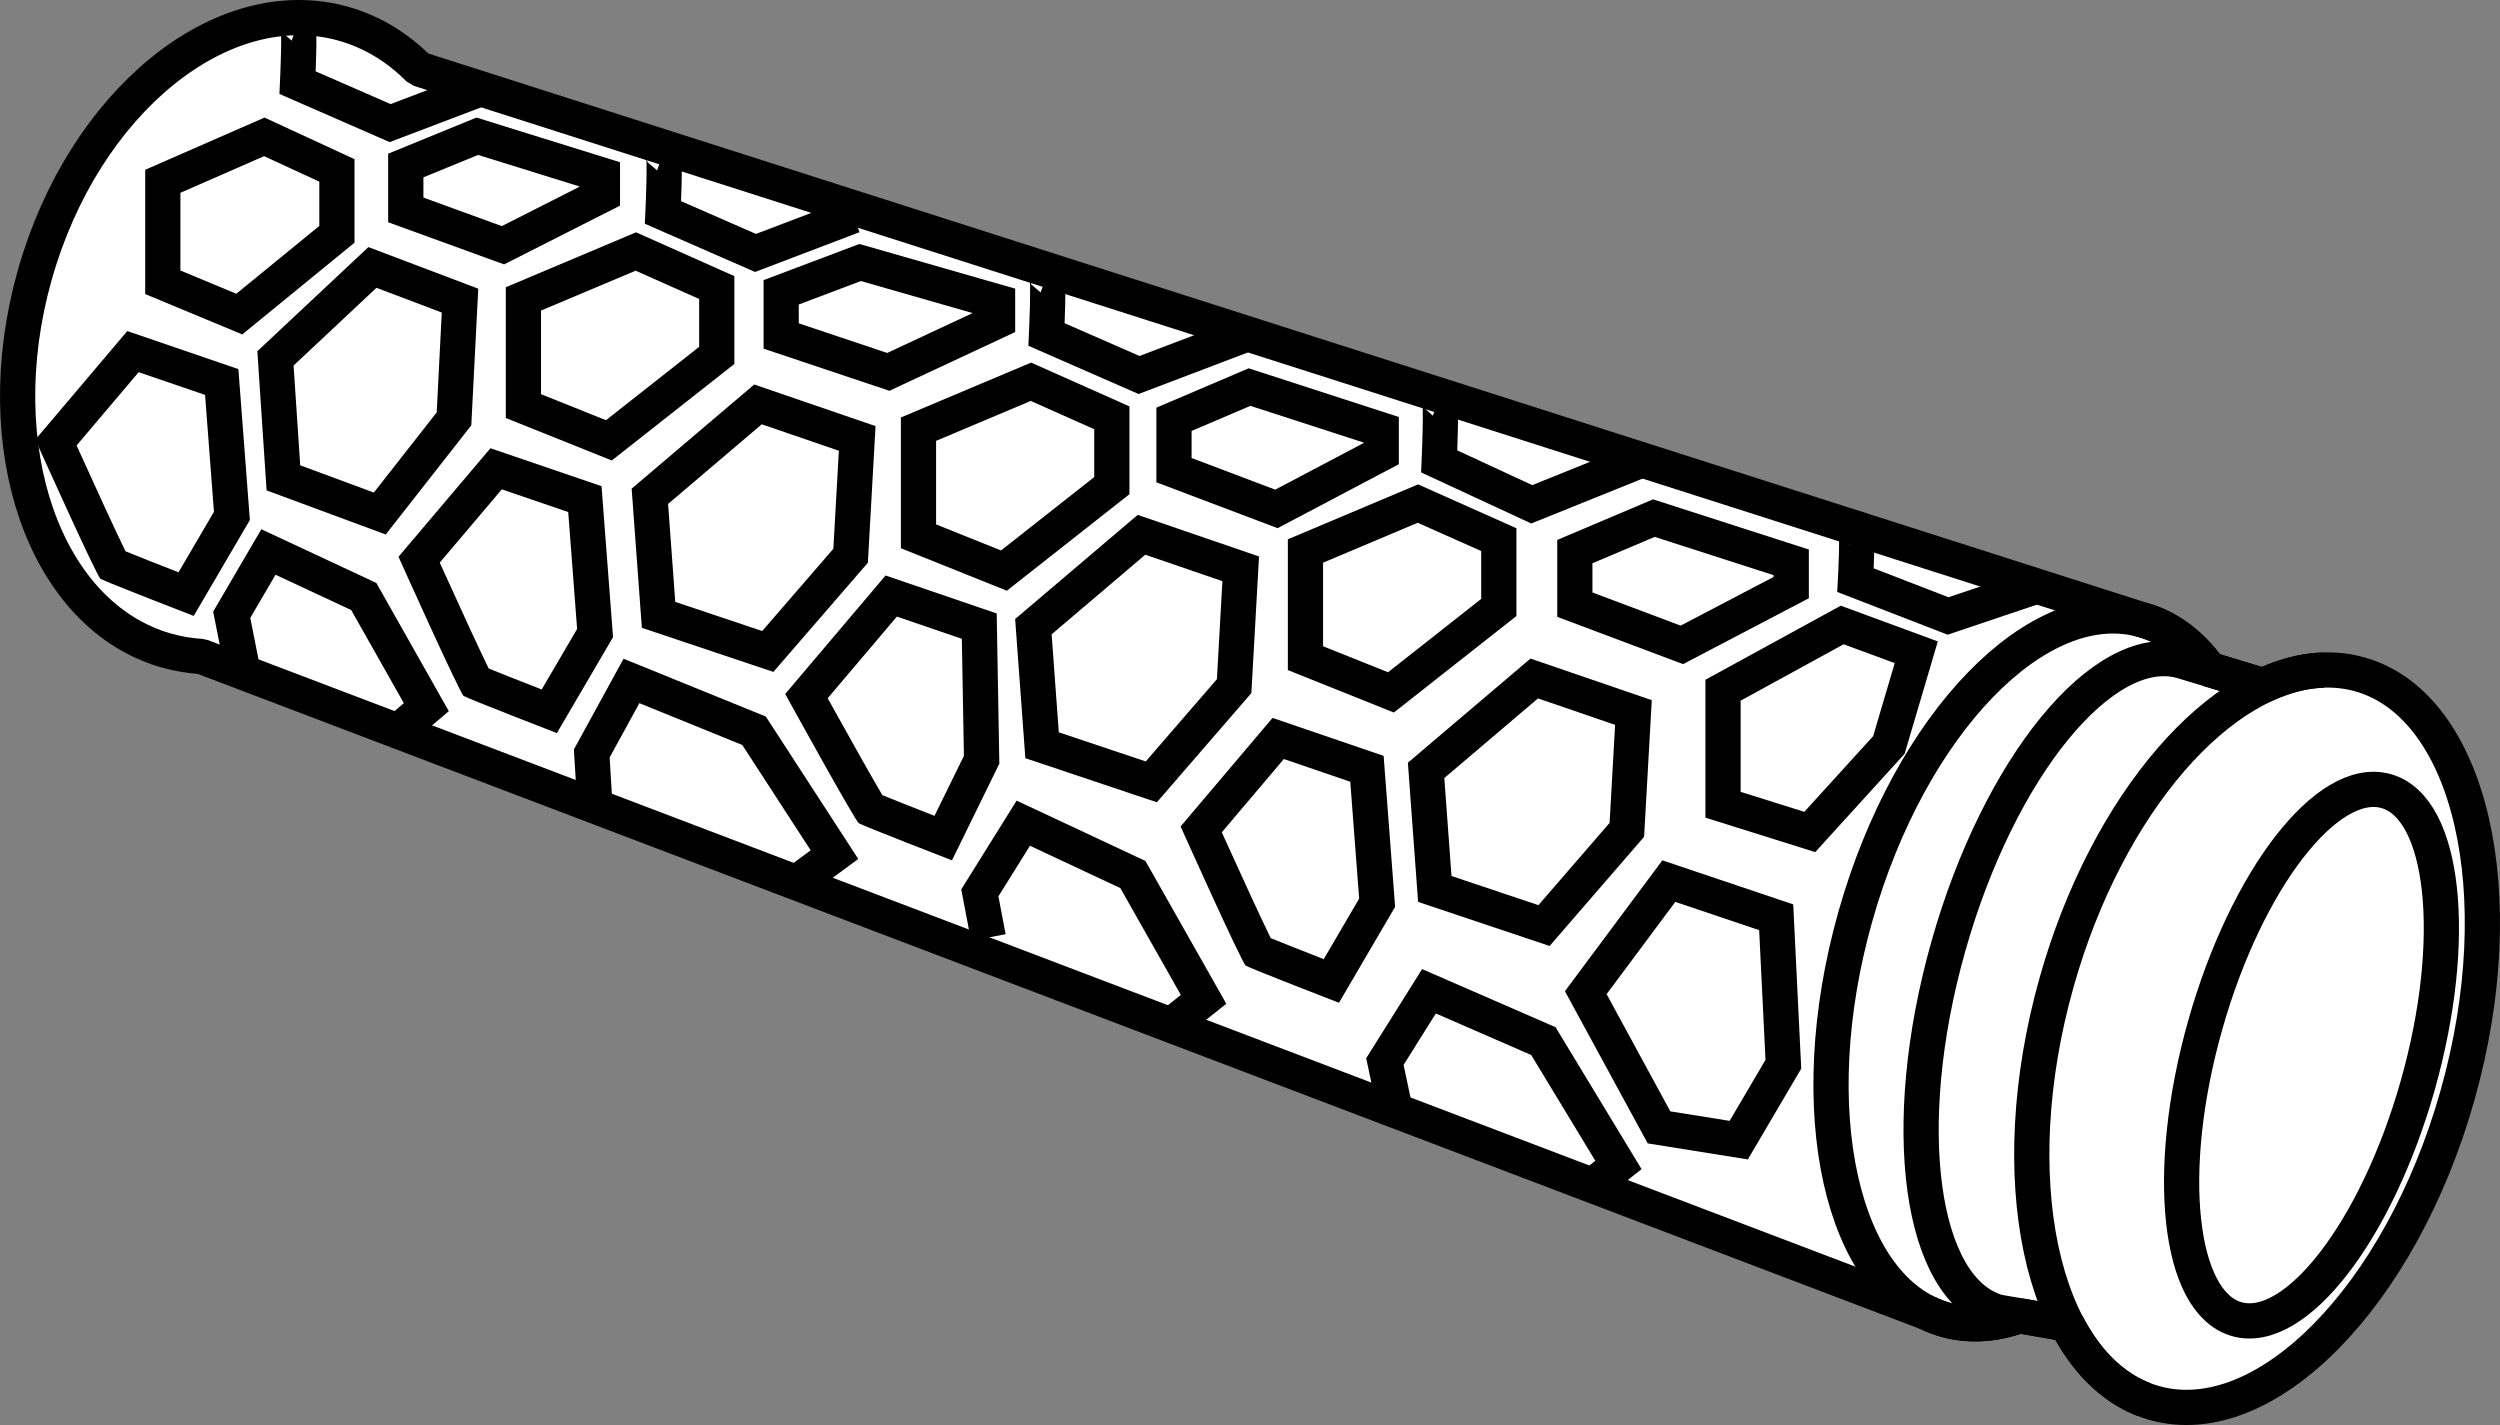 <?xml version="1.0" encoding="iso-8859-1"?>
<!-- Generator: Adobe Illustrator 28.1.0, SVG Export Plug-In . SVG Version: 6.00 Build 0)  -->
<svg version="1.1" id="image" xmlns="http://www.w3.org/2000/svg" xmlns:xlink="http://www.w3.org/1999/xlink" x="0px" y="0px"
	 width="56.8px" height="32.376px" viewBox="0 0 56.8 32.376" enable-background="new 0 0 56.8 32.376" xml:space="preserve">
<rect x="0" y="0" width="56.8" height="32.376" fill="#808080" stroke="none"/>
<path fill="none" stroke="#000000" stroke-width="0.8" stroke-miterlimit="10" d="M50.73,23.246"/>
<path fill="none" stroke="#000000" stroke-width="0.8" stroke-miterlimit="10" d="M45.877,29.895"/>
<path fill="#FFFFFF" stroke="#000000" stroke-width="0.8" stroke-linejoin="bevel" stroke-miterlimit="10" d="M53.617,15.322
	c-0.706-0.199-1.457-0.096-2.2,0.257l0-0l-1.244-0.378l0.005-0.018c-0.4-0.547-0.901-0.929-1.493-1.096
	L9.517,1.567C9.035,1.08,8.46,0.725,7.806,0.54C5.041-0.24,1.9,2.316,0.79,6.248
	c-1.11,3.933,0.232,7.754,2.997,8.534c0.261,0.073,0.524,0.117,0.79,0.133L43.812,29.837
	c0.124,0.059,0.253,0.109,0.387,0.147c0.539,0.152,1.108,0.113,1.679-0.089l0-0.001l1.08,0.186l0-0.001
	c0.472,0.917,1.144,1.559,1.987,1.797c2.515,0.71,5.6-2.42,6.89-6.992
	C57.125,20.313,56.132,16.032,53.617,15.322z"/>
<path fill="none" stroke="#000000" stroke-width="0.8" stroke-miterlimit="10" d="M50.73,23.246"/>
<path fill="none" stroke="#000000" stroke-width="0.8" stroke-miterlimit="10" d="M45.877,29.895"/>
<path fill="none" stroke="#000000" stroke-width="0.8" stroke-miterlimit="10" d="M50.178,15.183"/>
<path fill="none" stroke="#000000" stroke-width="0.8" stroke-miterlimit="10" d="M45.877,29.895
	c-0.571,0.203-1.139,0.242-1.679,0.089c-2.369-0.668-3.284-4.769-2.045-9.159s4.163-7.407,6.532-6.738
	c0.592,0.167,1.093,0.549,1.493,1.096"/>
<path fill="none" stroke="#000000" stroke-width="0.8" stroke-miterlimit="10" d="M48.716,31.8
	c-2.345-0.899-3.239-5.056-1.989-9.486c1.151-4.08,3.732-7.011,6.062-7.09"/>
<ellipse transform="matrix(0.272 -0.962 0.962 0.272 15.202 67.973)" fill="none" stroke="#000000" stroke-width="0.8" stroke-miterlimit="10" cx="52.508" cy="23.943" rx="6.236" ry="2.51"/>
<path fill="none" stroke="#000000" stroke-width="0.8" stroke-miterlimit="10" d="M51.417,15.579l-1.843-0.559
	c-1.779-0.502-4.156,2.402-5.309,6.486c-1.153,4.085-0.645,7.803,1.134,8.305l1.558,0.269"/>
<g>
	<path d="M38.063,20.491l1.905,0.642l0.144,2.947l-0.815,1.386l-1.347-0.216l-1.448-2.663L38.063,20.491
		 M37.769,19.547l-2.214,2.973l1.881,3.458l2.275,0.364l1.213-2.063l-0.182-3.731L37.769,19.547L37.769,19.547z"/>
</g>
<g>
	<path d="M41.887,14.638l1.161,0.428l-0.49,1.659l-1.564,1.72l-1.447-0.454v-2.072L41.887,14.638 M41.822,13.761
		l-3.075,1.683v3.133l2.495,0.783l2.031-2.234l0.754-2.553L41.822,13.761L41.822,13.761z"/>
</g>
<path fill="none" stroke="#000000" stroke-width="0.8" stroke-miterlimit="10" d="M42.157,12.001c0.062,0.02,0,1.18,0,1.18
	l2.102,0.814l2.014-0.678"/>
<path fill="none" stroke="#000000" stroke-width="0.8" stroke-miterlimit="10" d="M32.699,9.07c0.062,0.024,0,1.413,0,1.413
	l2.102,0.975l2.473-0.997"/>
<path fill="none" stroke="#000000" stroke-width="0.8" stroke-miterlimit="10" d="M23.777,6.266c0.062,0.022,0,1.334,0,1.334
	l2.102,0.92l2.332-0.887"/>
<path fill="none" stroke="#000000" stroke-width="0.8" stroke-miterlimit="10" d="M15.063,3.493c0.062,0.022,0,1.334,0,1.334
	l2.102,0.92l2.222-0.846"/>
<path fill="none" stroke="#000000" stroke-width="0.8" stroke-miterlimit="10" d="M6.761,0.544c0.062,0.022,0,1.334,0,1.334
	L8.864,2.797l2.014-0.766"/>
<g>
	<path d="M37.595,12.198l2.701,0.87v0.04l-2.112,1.106l-2.004-0.753v-0.664L37.595,12.198 M37.557,11.345
		l-2.176,0.922v1.748l2.858,1.074l2.858-1.497v-1.107L37.557,11.345L37.557,11.345z"/>
</g>
<g>
	<path d="M28.409,9.221l2.573,0.834v0.01l-2.009,1.06l-1.9-0.719V9.791L28.409,9.221 M28.37,8.368l-2.097,0.894
		v1.696l2.754,1.042l2.754-1.453V9.474L28.37,8.368L28.37,8.368z"/>
</g>
<g>
	<path d="M19.559,6.385l2.538,0.728l-1.94,0.906l-2.009-0.673V6.918L19.559,6.385 M19.525,5.543L17.349,6.364v1.558
		l2.858,0.957l2.858-1.335V6.558L19.525,5.543L19.525,5.543z"/>
</g>
<g>
	<path d="M10.862,3.52l2.311,0.719L11.401,5.137L9.62,4.489V4.029L10.862,3.52 M10.825,2.671L8.819,3.492v1.558
		l2.634,0.957l2.634-1.335V3.686L10.825,2.671L10.825,2.671z"/>
</g>
<g>
	<path d="M34.943,15.868l1.752,0.601l-0.125,2.227l-1.617,1.869l-1.975-0.662l-0.163-2.226L34.943,15.868
		 M34.772,14.963l-2.785,2.366l0.232,3.162l2.988,1.002l2.147-2.481l0.174-3.104L34.772,14.963L34.772,14.963z"/>
</g>
<g>
	<path d="M26.021,12.603l1.752,0.601l-0.125,2.227l-1.617,1.869l-1.975-0.662l-0.163-2.226L26.021,12.603
		 M25.849,11.698l-2.785,2.366l0.232,3.162l2.988,1.002l2.147-2.481l0.174-3.104L25.849,11.698L25.849,11.698z"/>
</g>
<g>
	<path d="M17.307,9.64l1.752,0.601l-0.125,2.227l-1.617,1.869l-1.975-0.662l-0.163-2.226L17.307,9.64 M17.136,8.736
		l-2.785,2.366l0.232,3.162l2.988,1.002l2.147-2.481l0.174-3.104L17.136,8.736L17.136,8.736z"/>
</g>
<g>
	<path d="M8.553,6.539l1.484,0.562L9.922,9.369l-1.428,1.822l-1.673-0.619L6.67,8.305L8.553,6.539 M8.37,5.614
		L5.847,7.98l0.21,3.162l2.707,1.002l1.944-2.481l0.158-3.104L8.37,5.614L8.37,5.614z"/>
</g>
<polyline fill="none" stroke="#000000" stroke-width="0.8" stroke-miterlimit="10" points="36.257,26.875 36.771,26.468 
	35.066,23.654 32.466,22.522 31.465,24.119 31.679,25.13 "/>
<polyline fill="none" stroke="#000000" stroke-width="0.8" stroke-miterlimit="10" points="26.663,23.248 27.345,22.705 
	25.739,19.869 23.249,18.703 22.262,20.286 22.455,21.3 "/>
<polyline fill="none" stroke="#000000" stroke-width="0.8" stroke-miterlimit="10" points="18.21,19.97 18.959,19.417 
	17.132,16.603 14.347,15.471 13.445,17.118 13.503,18.079 "/>
<polyline fill="none" stroke="#000000" stroke-width="0.8" stroke-miterlimit="10" points="9.104,16.561 9.686,16.067 
	8.265,13.553 6.099,12.541 5.265,13.967 5.486,15.086 "/>
<g>
	<path d="M32.21,11.877l1.443,0.643v1.087l-2.117,1.667l-1.476-0.591v-1.899L32.21,11.877 M32.219,11.005
		l-2.959,1.248v2.971l2.408,0.965l2.785-2.193v-1.994L32.219,11.005L32.219,11.005z"/>
</g>
<g>
	<path d="M23.418,9.109l1.443,0.643v1.087L22.744,12.506l-1.476-0.591v-1.899L23.418,9.109 M23.427,8.238L20.468,9.485
		v2.971l2.408,0.965l2.785-2.193V9.233L23.427,8.238L23.427,8.238z"/>
</g>
<g>
	<path d="M14.442,6.15l1.443,0.643v1.087l-2.117,1.667l-1.476-0.591V7.056L14.442,6.15 M14.451,5.278l-2.959,1.248
		v2.971l2.408,0.965l2.785-2.193V6.274L14.451,5.278L14.451,5.278z"/>
</g>
<g>
	<path d="M6,3.548l1.255,0.58V5.133l-1.886,1.541l-1.27-0.528V4.38L6,3.548 M6.01,2.671L3.299,3.857v2.824
		l2.205,0.917l2.551-2.085V3.617L6.01,2.671L6.01,2.671z"/>
</g>
<g>
	<path d="M29.169,17.245l1.509,0.516l0.202,2.656l-0.805,1.375c-0.49-0.192-0.946-0.372-1.204-0.477
		c-0.205-0.417-0.663-1.411-1.112-2.405L29.169,17.245 M28.912,16.311l-2.089,2.466c0,0,1.393,3.104,1.48,3.162
		c0.087,0.058,2.118,0.844,2.118,0.844l1.276-2.179l-0.261-3.431L28.912,16.311L28.912,16.311z"/>
</g>
<g>
	<path d="M20.377,14.009l1.476,0.505l0.047,2.659l-0.668,1.363c-0.491-0.192-0.941-0.37-1.184-0.47
		c-0.219-0.367-0.732-1.279-1.243-2.202L20.377,14.009 M20.12,13.075l-2.28,2.692c0,0,1.584,2.878,1.671,2.936
		s2.118,0.844,2.118,0.844l1.076-2.196l-0.06-3.413L20.12,13.075L20.12,13.075z"/>
</g>
<g>
	<path d="M11.401,11.118l1.509,0.516l0.202,2.656l-0.805,1.375c-0.49-0.192-0.946-0.371-1.204-0.477
		c-0.205-0.417-0.663-1.411-1.112-2.405L11.401,11.118 M11.143,10.184l-2.089,2.466c0,0,1.393,3.104,1.48,3.162
		c0.087,0.058,2.118,0.844,2.118,0.844l1.276-2.179l-0.261-3.431L11.143,10.184L11.143,10.184z"/>
</g>
<g>
	<path d="M3.15,8.456L4.659,8.972l0.202,2.656l-0.805,1.375c-0.49-0.192-0.946-0.371-1.204-0.477
		c-0.205-0.417-0.663-1.411-1.112-2.405L3.15,8.456 M2.892,7.522l-2.089,2.466c0,0,1.393,3.104,1.48,3.162
		c0.087,0.058,2.118,0.844,2.118,0.844l1.276-2.179L5.416,8.386L2.892,7.522L2.892,7.522z"/>
</g>
</svg>
